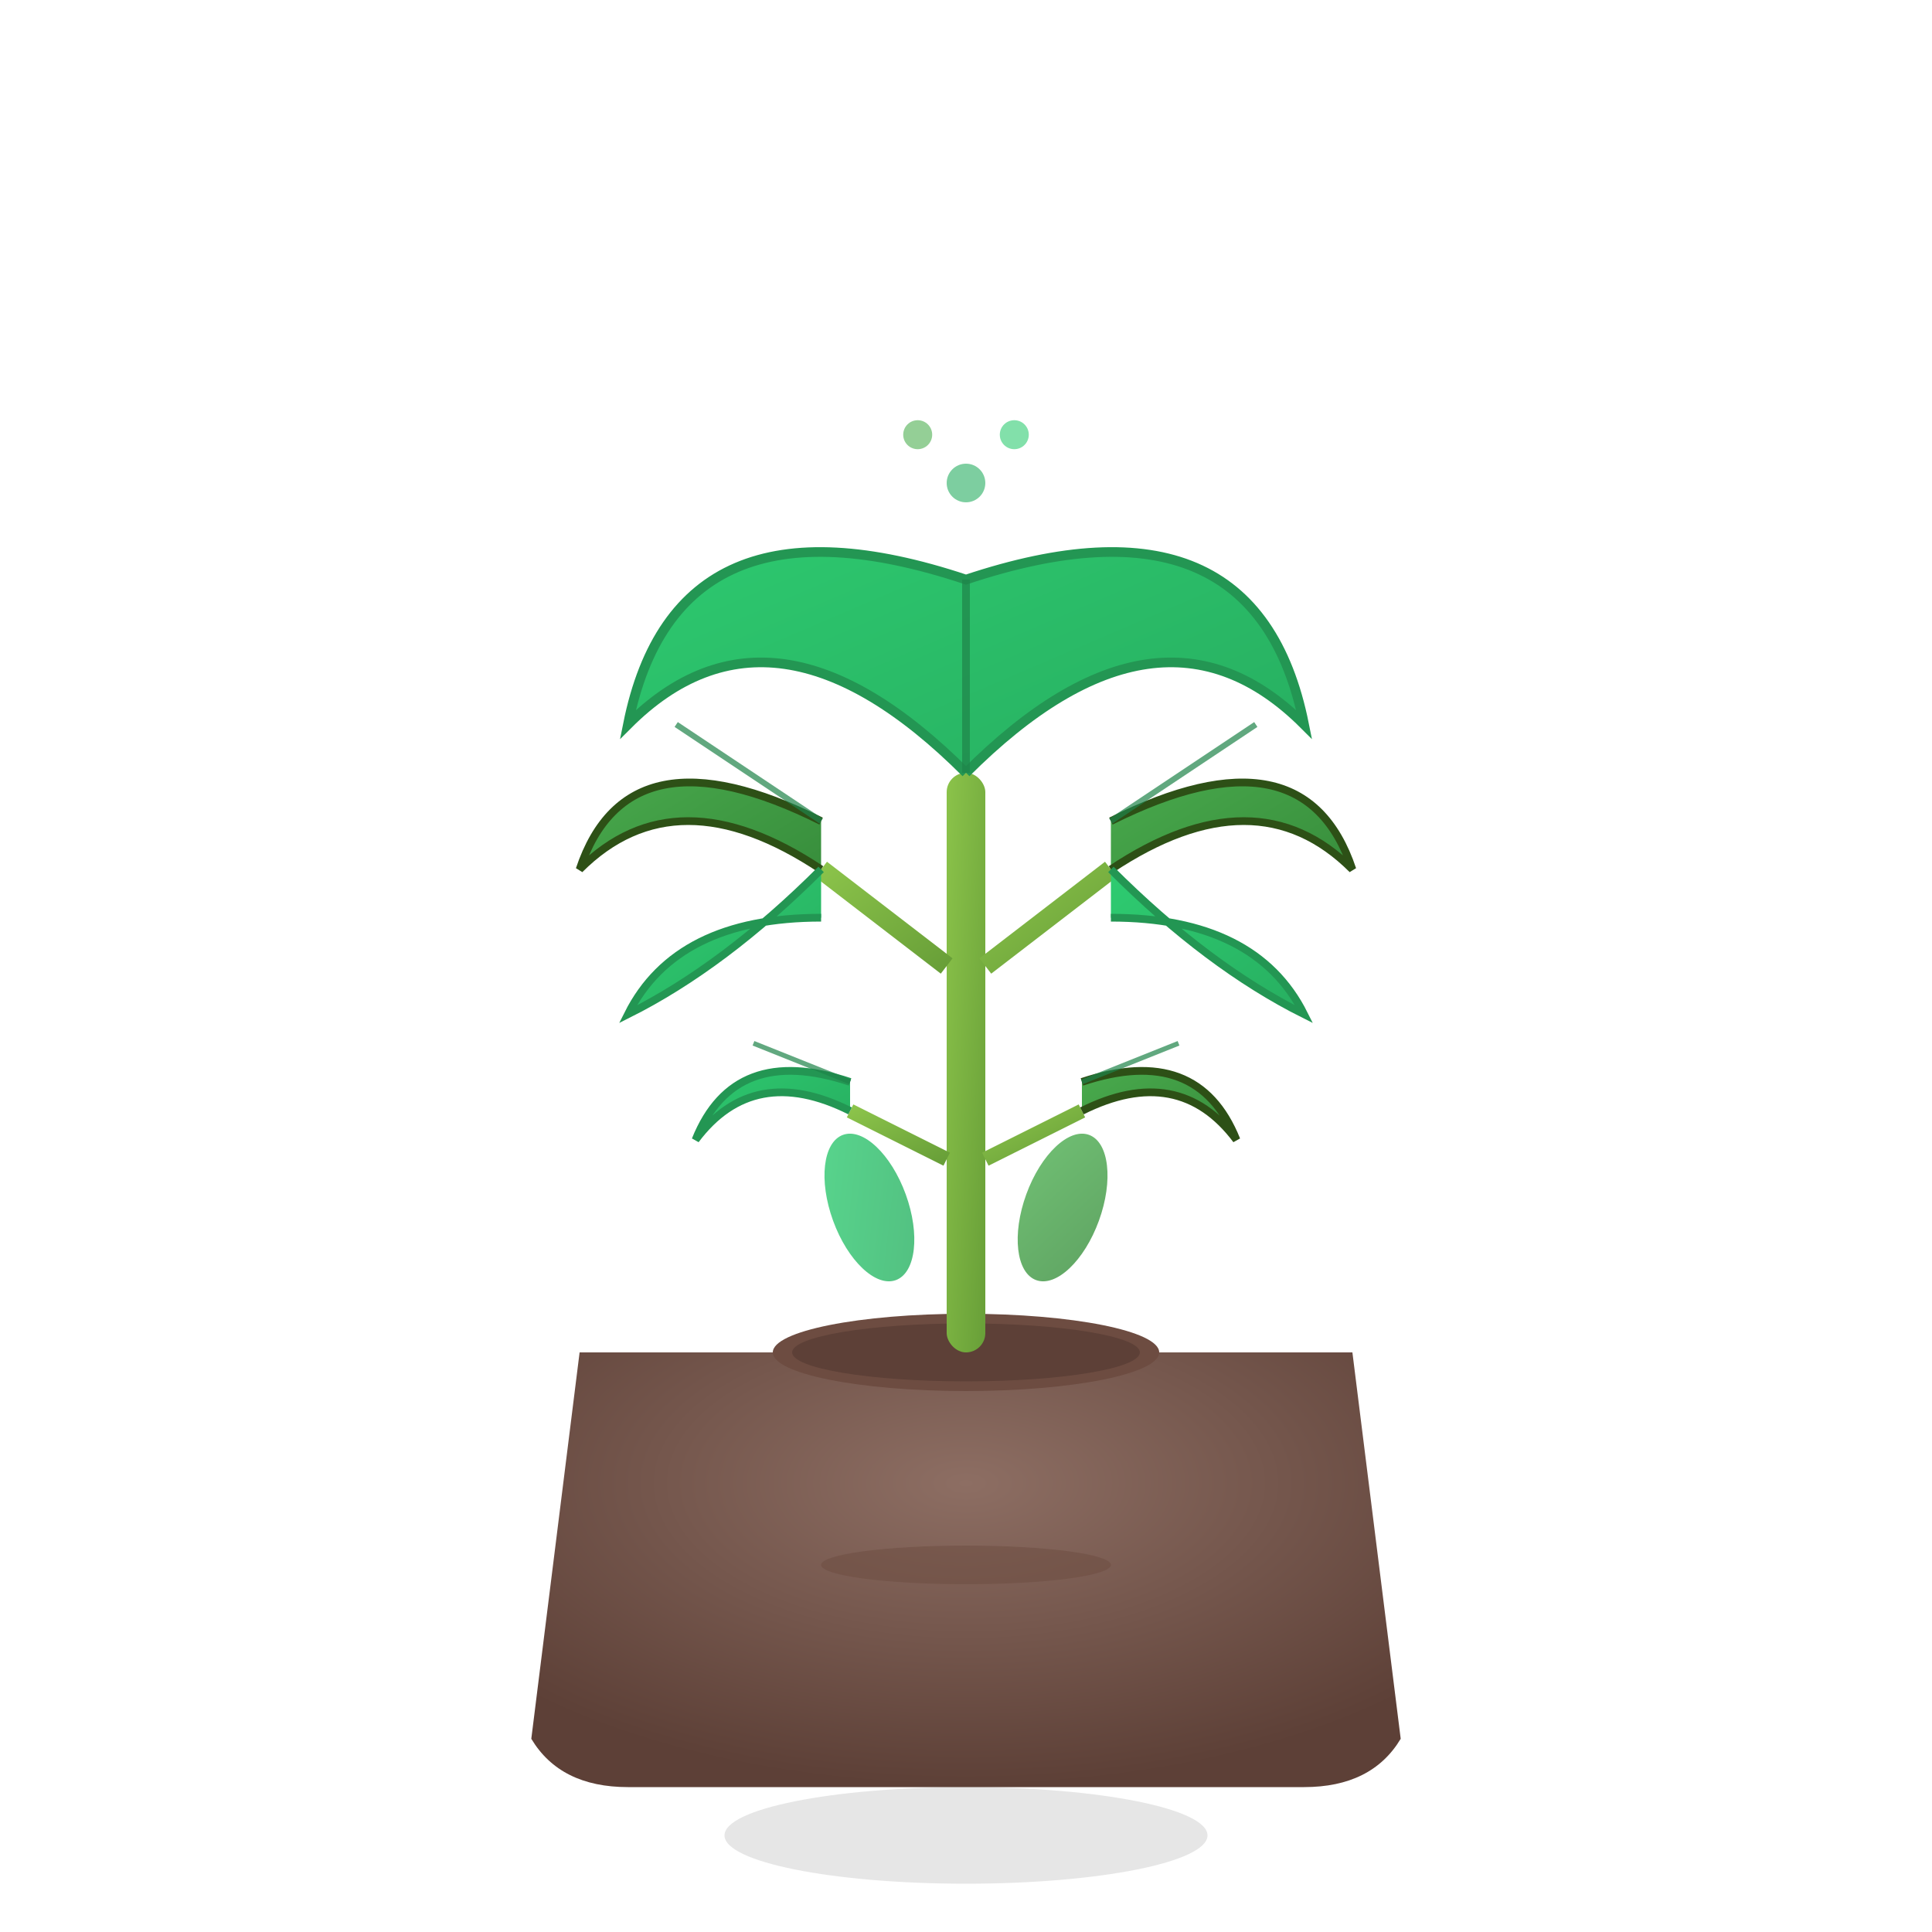 <svg xmlns="http://www.w3.org/2000/svg" viewBox="0 0 200 200" width="200" height="200">
  <defs>
    <linearGradient id="stemGradient" x1="0%" y1="0%" x2="100%" y2="100%">
      <stop offset="0%" style="stop-color:#8bc34a;stop-opacity:1" />
      <stop offset="100%" style="stop-color:#689f38;stop-opacity:1" />
    </linearGradient>
    
    <linearGradient id="leafGradient1" x1="0%" y1="0%" x2="100%" y2="100%">
      <stop offset="0%" style="stop-color:#2ecc71;stop-opacity:1" />
      <stop offset="100%" style="stop-color:#27ae60;stop-opacity:1" />
    </linearGradient>
    
    <linearGradient id="leafGradient2" x1="0%" y1="0%" x2="100%" y2="100%">
      <stop offset="0%" style="stop-color:#4caf50;stop-opacity:1" />
      <stop offset="100%" style="stop-color:#388e3c;stop-opacity:1" />
    </linearGradient>
    
    <radialGradient id="potGradient" cx="50%" cy="30%" r="70%">
      <stop offset="0%" style="stop-color:#8d6e63;stop-opacity:1" />
      <stop offset="100%" style="stop-color:#5d4037;stop-opacity:1" />
    </radialGradient>
  </defs>
  
  <!-- Plant pot -->
  <path d="M60 140 L140 140 L145 180 Q142 185 135 185 L65 185 Q58 185 55 180 Z" 
        fill="url(#potGradient)"/>
  
  <!-- Pot rim -->
  <ellipse cx="100" cy="140" rx="20" ry="4" fill="#6d4c41"/>
  
  <!-- Soil -->
  <ellipse cx="100" cy="140" rx="18" ry="3" fill="#5d4037"/>
  
  <!-- Main stem -->
  <rect x="98" y="80" width="4" height="60" fill="url(#stemGradient)" rx="2"/>
  
  <!-- Large central leaf -->
  <path d="M100 80 Q80 60 65 75 Q70 50 100 60 Q130 50 135 75 Q120 60 100 80" 
        fill="url(#leafGradient1)" stroke="#239653" stroke-width="1"/>
  
  <!-- Left branch -->
  <path d="M98 100 L85 90" stroke="url(#stemGradient)" stroke-width="2"/>
  
  <!-- Right branch -->
  <path d="M102 100 L115 90" stroke="url(#stemGradient)" stroke-width="2"/>
  
  <!-- Left leaves -->
  <path d="M85 90 Q70 80 60 90 Q65 75 85 85" 
        fill="url(#leafGradient2)" stroke="#2d5016" stroke-width="0.8"/>
  <path d="M85 90 Q75 100 65 105 Q70 95 85 95" 
        fill="url(#leafGradient1)" stroke="#239653" stroke-width="0.8"/>
  
  <!-- Right leaves -->
  <path d="M115 90 Q130 80 140 90 Q135 75 115 85" 
        fill="url(#leafGradient2)" stroke="#2d5016" stroke-width="0.8"/>
  <path d="M115 90 Q125 100 135 105 Q130 95 115 95" 
        fill="url(#leafGradient1)" stroke="#239653" stroke-width="0.8"/>
  
  <!-- Lower branches -->
  <path d="M98 120 L88 115" stroke="url(#stemGradient)" stroke-width="1.5"/>
  <path d="M102 120 L112 115" stroke="url(#stemGradient)" stroke-width="1.5"/>
  
  <!-- Lower leaves -->
  <path d="M88 115 Q78 110 72 118 Q76 108 88 112" 
        fill="url(#leafGradient1)" stroke="#239653" stroke-width="0.8"/>
  <path d="M112 115 Q122 110 128 118 Q124 108 112 112" 
        fill="url(#leafGradient2)" stroke="#2d5016" stroke-width="0.8"/>
  
  <!-- Small decorative leaves -->
  <ellipse cx="90" cy="125" rx="4" ry="8" fill="url(#leafGradient1)" 
           transform="rotate(-20 90 125)" opacity="0.8"/>
  <ellipse cx="110" cy="125" rx="4" ry="8" fill="url(#leafGradient2)" 
           transform="rotate(20 110 125)" opacity="0.8"/>
  
  <!-- Leaf veins -->
  <path d="M100 80 L100 60" stroke="#1e8449" stroke-width="0.8" opacity="0.7"/>
  <path d="M85 85 L70 75" stroke="#1e8449" stroke-width="0.6" opacity="0.7"/>
  <path d="M115 85 L130 75" stroke="#1e8449" stroke-width="0.6" opacity="0.7"/>
  <path d="M88 112 L78 108" stroke="#1e8449" stroke-width="0.5" opacity="0.7"/>
  <path d="M112 112 L122 108" stroke="#1e8449" stroke-width="0.5" opacity="0.7"/>
  
  <!-- Growth indicators -->
  <g opacity="0.6">
    <circle cx="100" cy="50" r="2" fill="#27ae60"/>
    <circle cx="105" cy="45" r="1.5" fill="#2ecc71"/>
    <circle cx="95" cy="45" r="1.5" fill="#4caf50"/>
  </g>
  
  <!-- Subtle pot decoration -->
  <ellipse cx="100" cy="162" rx="15" ry="2" fill="#6d4c41" opacity="0.5"/>
  
  <!-- Base shadow -->
  <ellipse cx="100" cy="190" rx="25" ry="5" fill="#000000" opacity="0.1"/>
</svg>
